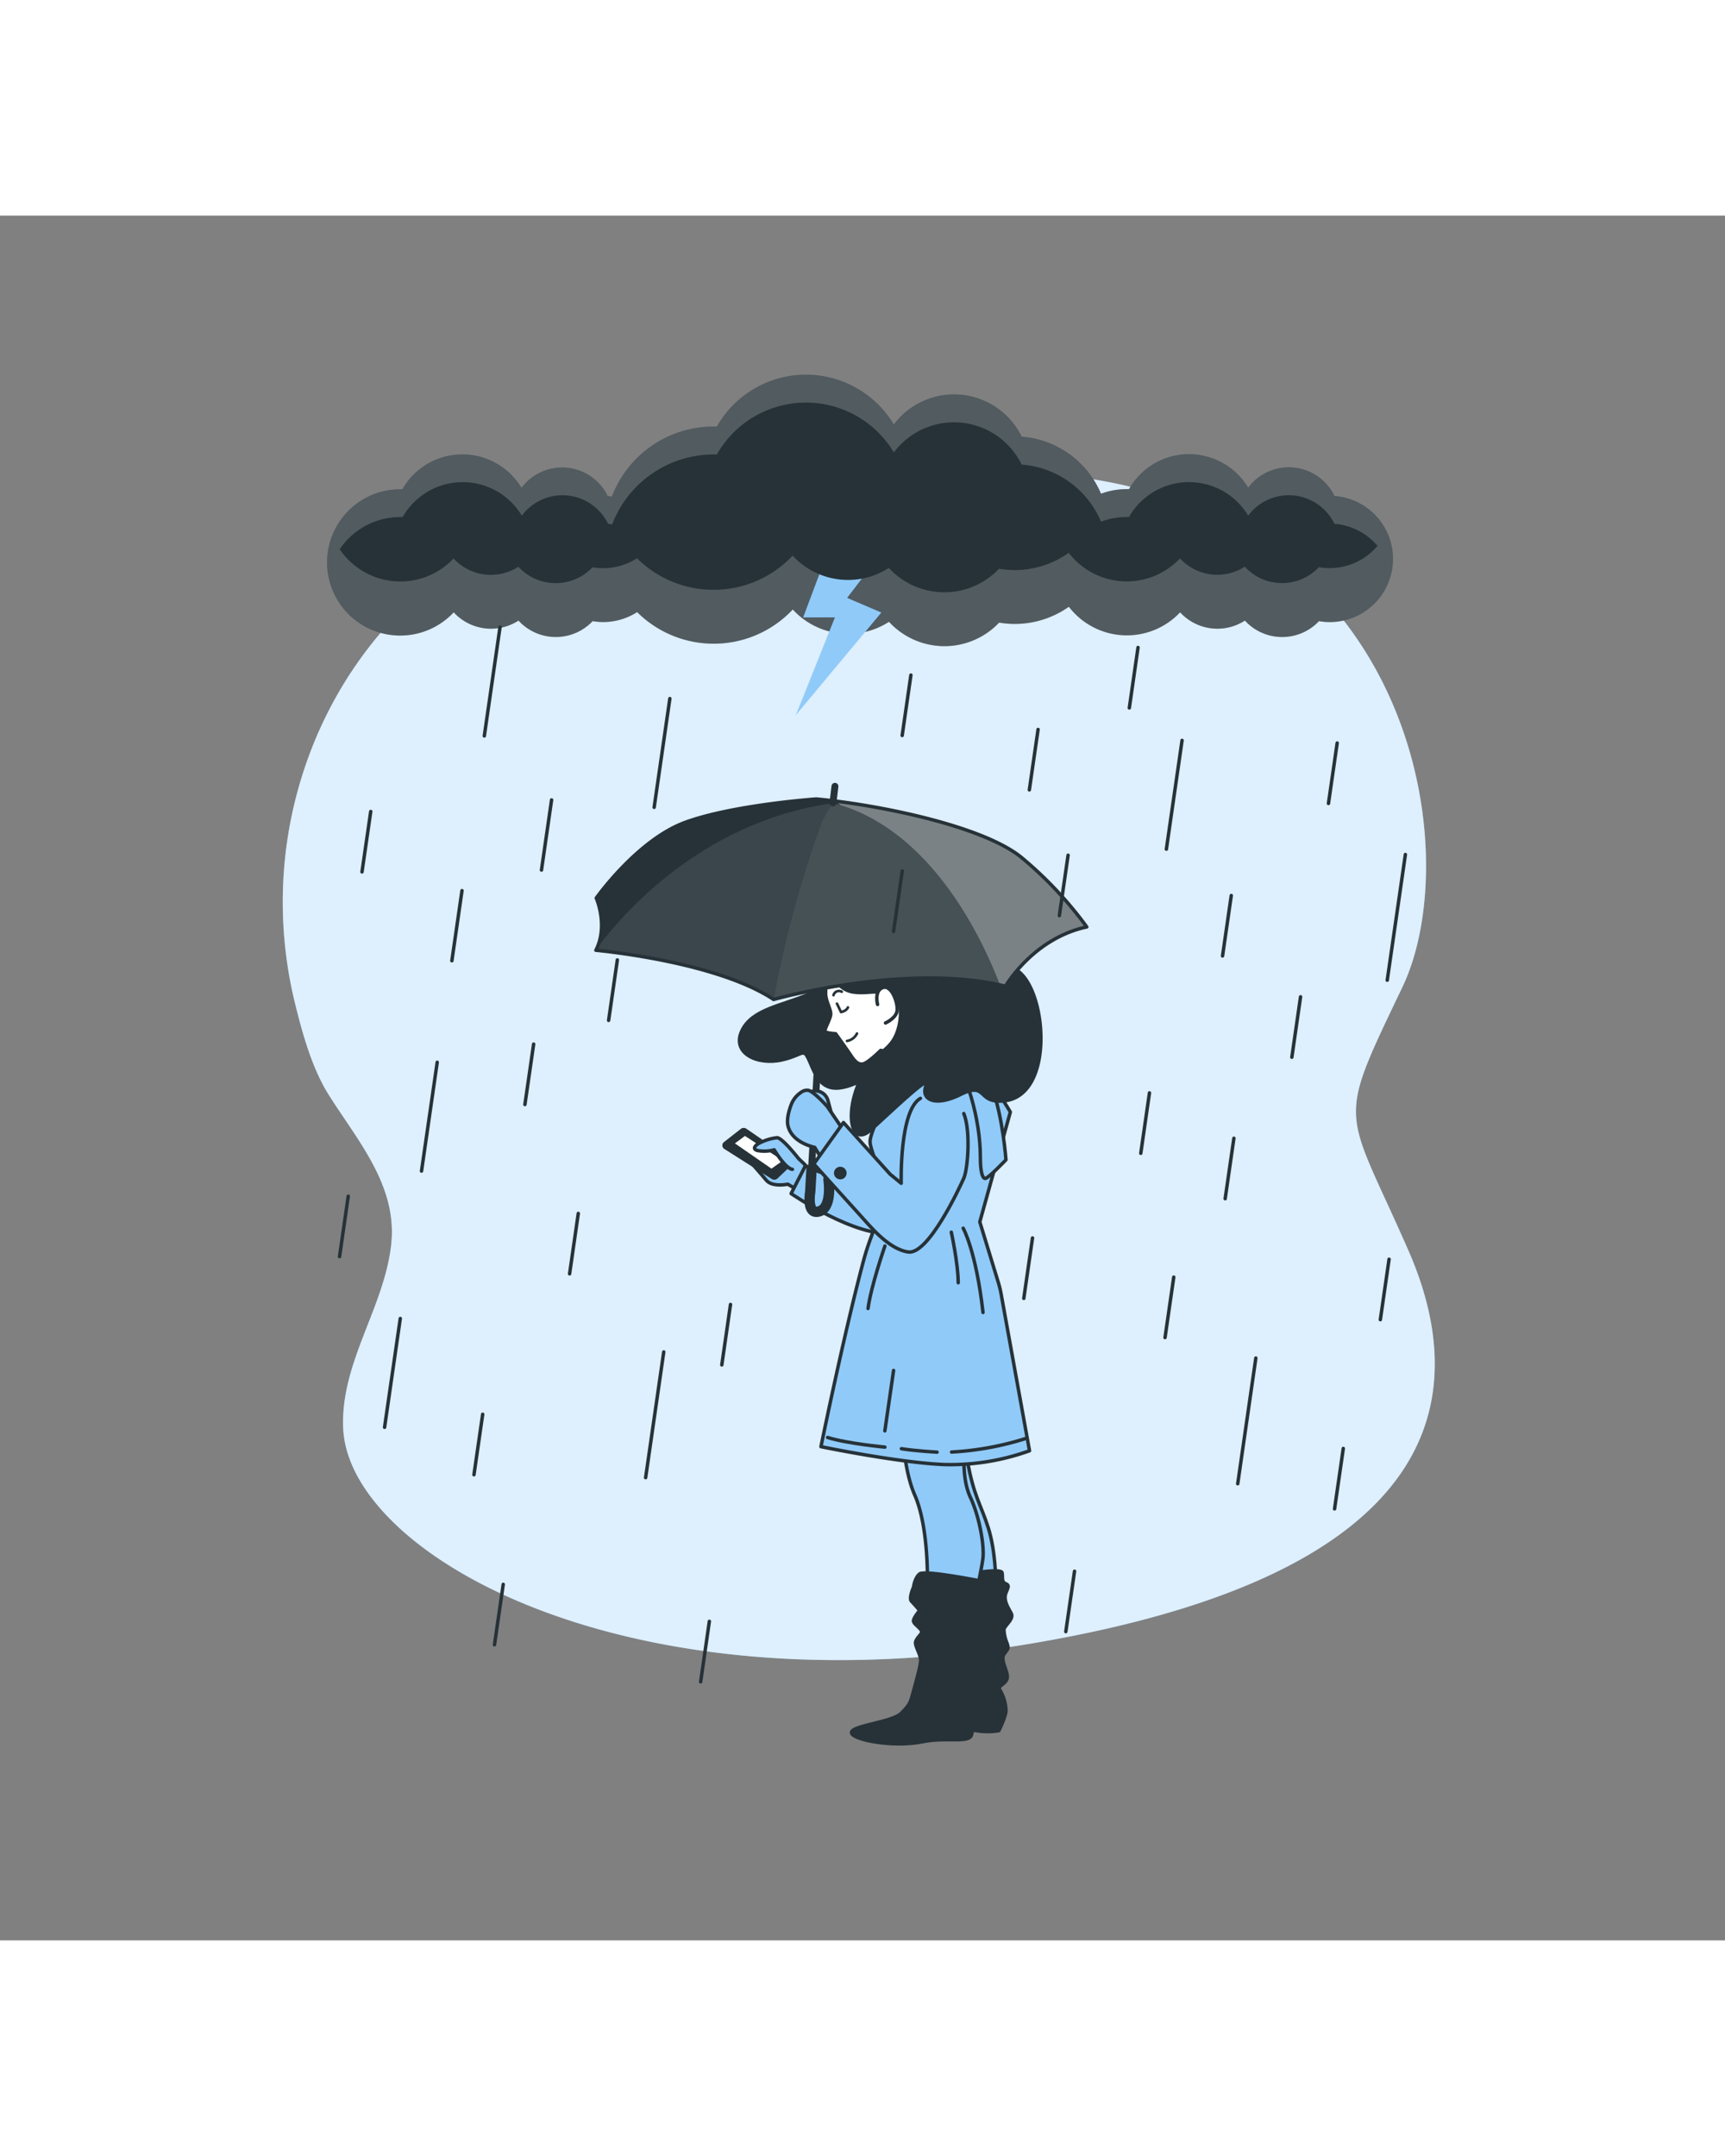<svg xmlns="http://www.w3.org/2000/svg" viewBox="0 0 500 500" width="400"><rect x="0" y="0" width="500" height="500" fill="#808080" stroke="none"/><defs><clipPath id="WeatherCast--clip-path"><path d="M386.79,81.26a14.69,14.69,0,0,0-25-2.38,20,20,0,0,0-34.54.41l-.68,0a21.33,21.33,0,0,0-7.43,1.34,27.2,27.2,0,0,0-23-16.54,21.82,21.82,0,0,0-37.06-3.53,29.69,29.69,0,0,0-51.3.61l-1,0a31.48,31.48,0,0,0-29.42,20.29c-.4-.06-.8-.12-1.2-.15a14.7,14.7,0,0,0-25-2.38,20,20,0,0,0-34.53.41l-.68,0A21.2,21.2,0,1,0,131.51,115a14.68,14.68,0,0,0,18.78,2.4,14.68,14.68,0,0,0,21.49.16,18.22,18.22,0,0,0,12.9-2.62,31.45,31.45,0,0,0,45.11-.76,21.8,21.8,0,0,0,27.89,3.57,21.82,21.82,0,0,0,31.92.24,27.2,27.2,0,0,0,20.22-4.6A21.18,21.18,0,0,0,342.06,115a14.68,14.68,0,0,0,18.78,2.4,14.66,14.66,0,0,0,21.48.16,18.3,18.3,0,1,0,4.47-36.28Z" style="fill:#263238"></path></clipPath><clipPath id="WeatherCast--clip-path-2"><path d="M236.6,169.12s-24.13,1.69-38,6.78-25.77,21.94-25.77,21.94,3.54,8-.11,15.13c0,0,34.66,3.1,51.52,14.27,0,0,38.52-10.9,67.2-3.85,0,0,8-13.86,23.57-17.18A111.84,111.84,0,0,0,296,186C284.54,176.74,253.76,170.67,236.6,169.12Z" style="fill:#263238;stroke:#263238;stroke-linecap:round;stroke-linejoin:round"></path></clipPath></defs><g id="WeatherCast--background-simple"><path d="M297.65,74.56c-43.4-1.77-89.4-2.53-131.56,10.23-43.48,13.15-73.35,47.83-81.84,90.62a123.05,123.05,0,0,0,1.36,53.33c2.14,8.64,4.88,18.51,9.7,26.18,8.35,13.26,19.9,26.27,18.1,43.22-2,18.52-14.85,34.47-13.92,53.59,1.77,36.44,82,82.38,200.69,62S426.8,342.4,408.23,300s-21.24-35.6-1.77-76.28S408.43,79.07,297.65,74.56Z" style="fill:#90CAF9"></path><path d="M297.65,74.56c-43.4-1.77-89.4-2.53-131.56,10.23-43.48,13.15-73.35,47.83-81.84,90.62a123.05,123.05,0,0,0,1.36,53.33c2.14,8.64,4.88,18.51,9.7,26.18,8.35,13.26,19.9,26.27,18.1,43.22-2,18.52-14.85,34.47-13.92,53.59,1.77,36.44,82,82.38,200.69,62S426.8,342.4,408.23,300s-21.24-35.6-1.77-76.28S408.43,79.07,297.65,74.56Z" style="fill:#fff;opacity:0.7"></path></g><g id="WeatherCast--Cloud"><path d="M386.79,81.26a14.69,14.69,0,0,0-25-2.38,20,20,0,0,0-34.54.41l-.68,0a21.33,21.33,0,0,0-7.43,1.34,27.2,27.2,0,0,0-23-16.54,21.82,21.82,0,0,0-37.06-3.53,29.69,29.69,0,0,0-51.3.61l-1,0a31.48,31.48,0,0,0-29.42,20.29c-.4-.06-.8-.12-1.2-.15a14.7,14.7,0,0,0-25-2.38,20,20,0,0,0-34.53.41l-.68,0A21.2,21.2,0,1,0,131.51,115a14.68,14.68,0,0,0,18.78,2.4,14.68,14.68,0,0,0,21.49.16,18.22,18.22,0,0,0,12.9-2.62,31.45,31.45,0,0,0,45.11-.76,21.8,21.8,0,0,0,27.89,3.57,21.82,21.82,0,0,0,31.92.24,27.2,27.2,0,0,0,20.22-4.6A21.18,21.18,0,0,0,342.06,115a14.68,14.68,0,0,0,18.78,2.4,14.66,14.66,0,0,0,21.48.16,18.3,18.3,0,1,0,4.47-36.28Z" style="fill:#263238"></path><g style="clip-path:url(#WeatherCast--clip-path)"><path d="M386.79,81.26a14.69,14.69,0,0,0-25-2.38,20,20,0,0,0-34.54.41l-.68,0a21.33,21.33,0,0,0-7.43,1.34,27.2,27.2,0,0,0-23-16.54,21.82,21.82,0,0,0-37.06-3.53,29.69,29.69,0,0,0-51.3.61l-1,0a31.48,31.48,0,0,0-29.42,20.29c-.4-.06-.8-.12-1.2-.15a14.7,14.7,0,0,0-25-2.38,20,20,0,0,0-34.53.41l-.68,0A21.2,21.2,0,1,0,131.51,115a14.68,14.68,0,0,0,18.78,2.4,14.68,14.68,0,0,0,21.49.16,18.22,18.22,0,0,0,12.9-2.62,31.45,31.45,0,0,0,45.11-.76,21.8,21.8,0,0,0,27.89,3.57,21.82,21.82,0,0,0,31.92.24,27.2,27.2,0,0,0,20.22-4.6A21.18,21.18,0,0,0,342.06,115a14.68,14.68,0,0,0,18.78,2.4,14.66,14.66,0,0,0,21.48.16,18.3,18.3,0,1,0,4.47-36.28Z" style="fill:#fff;opacity:0.2"></path></g><polygon points="239.17 99.49 232.8 116.48 242.01 116.48 230.68 144.8 255.46 115.07 245.55 110.82 256.87 95.95 239.17 99.49" style="fill:#90CAF9"></polygon><path d="M386.79,89.35a14.69,14.69,0,0,0-25-2.37,20,20,0,0,0-34.54.4h-.68a21.1,21.1,0,0,0-7.43,1.34,27.19,27.19,0,0,0-23-16.54,21.82,21.82,0,0,0-37.06-3.53,29.69,29.69,0,0,0-51.3.6l-1,0A31.48,31.48,0,0,0,177.45,89.5c-.4,0-.8-.12-1.2-.15a14.7,14.7,0,0,0-25-2.37,20,20,0,0,0-34.53.4h-.68a21.15,21.15,0,0,0-17.57,9.34,21.19,21.19,0,0,0,33,2.67,14.68,14.68,0,0,0,18.78,2.4,14.68,14.68,0,0,0,21.49.16,18.22,18.22,0,0,0,12.9-2.62,31.47,31.47,0,0,0,45.11-.76,21.81,21.81,0,0,0,27.89,3.56,21.81,21.81,0,0,0,31.92.25,28.28,28.28,0,0,0,4.54.38,27.09,27.09,0,0,0,15.68-5,21.19,21.19,0,0,0,32.24,1.61,14.68,14.68,0,0,0,18.78,2.4,14.66,14.66,0,0,0,21.48.16,18.25,18.25,0,0,0,17-6.19A18.27,18.27,0,0,0,386.79,89.35Z" style="fill:#263238"></path></g><g id="WeatherCast--Character"><path d="M216.82,273.55s3.51,3.91,5.27,6.06,6.25,1.17,6.25,1.17l4.29,2.54,3.32-5.47s-2.93-3.12-4.49-4.49-5.08-3.91-8-3.52S216.62,270.43,216.82,273.55Z" style="fill:#90CAF9;stroke:#263238;stroke-linecap:round;stroke-linejoin:round"></path><path d="M214.72,264.76l-4.87,3.81a1.22,1.22,0,0,0,.1,2l13.75,8.71a1.37,1.37,0,0,0,1.66-.16l3.93-3.73a1.21,1.21,0,0,0-.16-1.9l-12.8-8.79A1.38,1.38,0,0,0,214.72,264.76Z" style="fill:#263238"></path><polygon points="215.91 266.19 212.16 268.97 223.62 276.89 227.79 273.92 215.91 266.19" style="fill:#fff;stroke:#263238;stroke-linecap:round;stroke-linejoin:round"></polygon><path d="M231.46,273.36s-4.69-6.05-6.25-6.05a14.71,14.71,0,0,0-4.68,1.36c-1,.39-2.93,1.76-1,2.35a11.15,11.15,0,0,0,4.88-.2s3.2,5.41,5.27,5.66" style="fill:#90CAF9;stroke:#263238;stroke-linecap:round;stroke-linejoin:round"></path><path d="M233.41,275.51l-4.1,8S248.06,296.4,259.19,295l1.95-11.71S243.37,280.19,233.41,275.51Z" style="fill:#90CAF9;stroke:#263238;stroke-linecap:round;stroke-linejoin:round"></path><path d="M281.45,333.08s-2.87,17.23-1.08,27.63,3.95,12.92,6.1,19.74,2.15,15.43,2.15,15.43l-6.87.72s-8.91-20.46-9.63-37.32,2.51-26.91,2.51-26.91Z" style="fill:#90CAF9;stroke:#263238;stroke-linecap:round;stroke-linejoin:round"></path><path d="M279.25,394s10.91-2.06,11.2-.59-.29,2.66,1.18,3.25-.29,2.06-.29,3.83.88,3,1.77,4.72S291,408.79,291,410a11.6,11.6,0,0,0,.89,3.84c.59,1.77.29,1.47-.89,3.24s1.48,5.31.89,7.08-2.95,2.06-2.07,3.24a12.55,12.55,0,0,1,1.77,5.9c0,1.77-2.06,5.9-2.06,5.9a20,20,0,0,1-6.49,0L276,438a70.1,70.1,0,0,1-9.43,1.18c-3.25,0-6.79-3.54-5-3.84a86.1,86.1,0,0,0,13.57-5c2.65-1.47,1.47-4.72,1.47-7.08s1.77-3.53,1.77-5.3-2.65-4.13-2.95-5.61.3-2.65.3-3.53-1.77-1.77-1.77-3,2.06-4.43,2.06-4.43a25.22,25.22,0,0,1-1.47-3,13.23,13.23,0,0,1-.3-2.94S273.64,394,279.25,394Z" style="fill:#263238;stroke:#263238;stroke-linecap:round;stroke-linejoin:round"></path><path d="M285.28,331.88a49.29,49.29,0,0,0-5,16.6c-1,9.15-1.69,17.33,1,23.1s4.09,14.2,3.61,17.8-2,10.11-2,10.11l-14.11-1.93s.67-16.87-3.66-26.73S261,342,261,335a75.45,75.45,0,0,1,.48-10.1l25.28,3.38Z" style="fill:#90CAF9;stroke:#263238;stroke-linecap:round;stroke-linejoin:round"></path><path d="M284.26,395.81s-16.22-3.24-17.69-2.06-1.77,3.83-1.77,3.83-1.48,3.24-.59,4.13,2.36,2.65,2.36,2.65-2.07,2.36-1.77,3.25,2.36,2.06,2.36,2.94-2.07,2.07-1.77,3.54,1.47,3.25,1.47,4.72-1.18,5.6-2.06,8.85-.89,3.83-3.54,6.48-14.45,3.54-14.45,5.61,12.08,4.42,20.64,2.65c6.93-1.43,13.57.59,14.16-2.06s2.35-6.2,2.06-8-2.36-3.54-2.36-5.31,2.06-5.31,2.36-6.49-2.36-3.24-2.06-4.13,2.35-.88,2.35-3.54-1.76-3.54-.88-4.71,2.95-4.13,2.95-5-1.48-2.65-1.48-2.65S285.73,397.28,284.26,395.81Z" style="fill:#263238;stroke:#263238;stroke-linecap:round;stroke-linejoin:round"></path><path d="M257.13,256.65s-5.1,9-4.93,12,5.35,14.05,5.35,15.39c0,.39-4.86,10-7.2,18.73-5.73,21.38-12.39,54.1-12.39,54.1s22.64,4.69,35.86,5.19a67.64,67.64,0,0,0,24.59-4l-8.23-45.45a28.91,28.91,0,0,0-.84-3.42L284,291.72l8.85-31.85s-9.49-16.64-16.85-17.64S258.64,254,257.13,256.65Z" style="fill:#90CAF9;stroke:#263238;stroke-linecap:round;stroke-linejoin:round"></path><path d="M297.55,354.43a86.69,86.69,0,0,1-21.73,4" style="fill:none;stroke:#263238;stroke-linecap:round;stroke-linejoin:round"></path><path d="M279.19,293.55s3.73,6.61,5.74,24.42" style="fill:none;stroke:#263238;stroke-linecap:round;stroke-linejoin:round"></path><path d="M275.74,294.7s2,9.19,2,14.65" style="fill:none;stroke:#263238;stroke-linecap:round;stroke-linejoin:round"></path><path d="M256.49,298.72s-4,11.49-4.89,18.1" style="fill:none;stroke:#263238;stroke-linecap:round;stroke-linejoin:round"></path><path d="M271.61,358.46s-6.48-.35-10.33-1" style="fill:none;stroke:#263238;stroke-linecap:round;stroke-linejoin:round"></path><path d="M256.49,357s-10.82-1-16.6-2.79" style="fill:none;stroke:#263238;stroke-linecap:round;stroke-linejoin:round"></path><path d="M259.41,252.67a9.66,9.66,0,0,1-.85-4.84c.28-2.56,8.25-11.09,14.51-12.52s8.25,1.71,8.81,3.7,1.14,5.12,0,6-11.09,3.69-14.79,5.69S259.7,253.52,259.41,252.67Z" style="fill:#90CAF9;stroke:#263238;stroke-linecap:round;stroke-linejoin:round"></path><path d="M265.67,238.73s6.21-1.8,8.25.85c6.47,8.4,10.24,22.76,10.24,33.28,0,4.27.57,6.26,1.42,6.26s6-5.4,6-5.4-.86-12.23-4-20.77-8-16.5-10.81-17.64S266.52,236.74,265.67,238.73Z" style="fill:#90CAF9;stroke:#263238;stroke-linecap:round;stroke-linejoin:round"></path><path d="M239.93,209s2.46,13.24-5.36,16.66S217.94,230,215,236.39s4.47,10,11.7,8.35,5.89-4.44,8.82,2.4,6.89,7.37,15.64,2.94,16.63-12.77,14.66-27.86S244.11,199.86,239.93,209Z" style="fill:#263238;stroke:#263238;stroke-linecap:round;stroke-linejoin:round"></path><path d="M239.91,219.09a33.87,33.87,0,0,0-.59,6.7c.21,2.36,1.57,4.38,1.46,5.81s-2.09,4.58-1.57,5,3,.56,3,.56,3.52,4.92,4.48,6.38,2.16,2.9,3.77,2.28,4.81-3.82,4.81-3.82,4.43.82,7,3a52.89,52.89,0,0,1,6.19,7.08L274,240.18s-4.81-3.37-6.61-4.88a66.07,66.07,0,0,1-4.83-4.91s2.93-4.54-.22-6.52c-2.75-1.73-3.92,1.3-4.57,2.07l-.64.77s-2.1-2.19-3.79-2.52-4.76,1.26-7.52-.4A39.2,39.2,0,0,1,239.91,219.09Z" style="fill:#fff;stroke:#263238;stroke-linecap:round;stroke-linejoin:round"></path><path d="M242.6,228.45l1.18,2.45s1.55-.28,2-1.37" style="fill:none;stroke:#263238;stroke-linecap:round;stroke-linejoin:round;stroke-width:0.75px"></path><path d="M241.59,226a1.63,1.63,0,0,1,2.4-1" style="fill:none;stroke:#263238;stroke-linecap:round;stroke-linejoin:round;stroke-width:0.75px"></path><path d="M245.5,239.26a3.9,3.9,0,0,0,2.9-2.16" style="fill:none;stroke:#263238;stroke-linecap:round;stroke-linejoin:round;stroke-width:0.75px"></path><path d="M295.54,219.38a13.37,13.37,0,0,0-7.61-3c-.14-.12-.28-.24-.42-.34-3.2-2.54-11.59-3.46-18.37-1.69a7.55,7.55,0,0,1-2.62-2.62c-2.56-4.55-5.69-8.53-13.37-8.53s-17.35,5.12-18.77,11.09c-.93,3.88,2.22,5.12,4.54,5.51a3.43,3.43,0,0,0,2.28.18s1.71,4.55,6.26,5.12,5.85-.88,10.28.87a5,5,0,0,1,3.22,3.61,16.62,16.62,0,0,1-.67,6.42c-2.12,7-7,5.75-11.2,15.12s-2.42,19.06,3.33,13.92,17.79-16.8,16.06-12.95,2.09,6.6,10,2.66,4.53,3,13,1.82C305.33,254.56,303.5,226.16,295.54,219.38Z" style="fill:#263238;stroke:#263238;stroke-linecap:round;stroke-linejoin:round"></path><path d="M254.37,228.69s-1.07-4,1.53-4.9,4.44,4.59,4.13,6.74-3.36,3.52-3.36,3.52" style="fill:#fff;stroke:#263238;stroke-linecap:round;stroke-linejoin:round"></path><path d="M235.23,276.34l-.38,6.63s-1.25,7.1,2.79,5.63c3.7-1.34,2.5-9.18,2.5-9.18" style="fill:none;stroke:#263238;stroke-linecap:round;stroke-linejoin:round;stroke-width:3px"></path><line x1="241.01" y1="175.82" x2="235.23" y2="276.34" style="fill:none;stroke:#263238;stroke-linecap:round;stroke-linejoin:round;stroke-width:2px"></line><path d="M241.27,261.29,240,256.6a3.77,3.77,0,0,0-3.86-2.87,1.53,1.53,0,0,0-1.22.56C234.07,255.61,241.27,261.29,241.27,261.29Z" style="fill:#90CAF9;stroke:#263238;stroke-linecap:round;stroke-linejoin:round"></path><path d="M239.8,258.29s-3.84-4.37-5.56-4.73a3,3,0,0,0-2.14.66,7.35,7.35,0,0,0-2.77,3.52c-.65,1.71-1.41,4.32-.89,6.28.84,3.17,3.82,4.68,5.19,5.26a15,15,0,0,0,2.52.83l3.13,5.13,7.18-7.19Z" style="fill:#90CAF9;stroke:#263238;stroke-linecap:round;stroke-linejoin:round"></path><path d="M279.36,260.3c2.05,5,1.17,16.12,0,18.75s-10.26,22.27-16.12,21.39-11.13-7.62-14.35-11.13-13-14.4-13-14.4l8.59-12L258,277.88l3.22,2.64s-.58-21.1,5.57-24.62" style="fill:#90CAF9;stroke:#263238;stroke-linecap:round;stroke-linejoin:round"></path><path d="M244.89,277.56a1.33,1.33,0,1,0-1.32,1.33A1.32,1.32,0,0,0,244.89,277.56Z" style="fill:#263238;stroke:#263238;stroke-linecap:round;stroke-linejoin:round"></path><path d="M236.6,169.12s-24.13,1.69-38,6.78-25.77,21.94-25.77,21.94,3.54,8-.11,15.13c0,0,34.66,3.1,51.52,14.27,0,0,38.52-10.9,67.2-3.85,0,0,8-13.86,23.57-17.18A111.84,111.84,0,0,0,296,186C284.54,176.74,253.76,170.67,236.6,169.12Z" style="fill:#263238"></path><g style="clip-path:url(#WeatherCast--clip-path-2)"><path d="M289.76,223c-5.2-13.62-20.14-45.44-48.38-52.72l-2.9,5.07a312.33,312.33,0,0,0-14.16,51.83C226.6,226.57,262.19,217,289.76,223Z" style="fill:#fff;opacity:0.15"></path><path d="M172.75,212.82c0,.05,0,.1-.07.15s34.66,3.1,51.52,14.27l.12,0a312.33,312.33,0,0,1,14.16-51.83l2.9-5.07C202,175.9,178.65,204.68,172.75,212.82Z" style="fill:#fff;opacity:0.1"></path><path d="M315,206.21A111.84,111.84,0,0,0,296,186c-10.29-8.36-36.26-14.12-53.86-16.31.43.35.92.75,1.45,1.2,26.84,8.31,41.14,38.83,46.21,52.1l1.64.37S299.39,209.53,315,206.21Z" style="fill:#fff;opacity:0.39"></path></g><path d="M236.6,169.12s-24.13,1.69-38,6.78-25.77,21.94-25.77,21.94,3.54,8-.11,15.13c0,0,34.66,3.1,51.52,14.27,0,0,38.52-10.9,67.2-3.85,0,0,8-13.86,23.57-17.18A111.84,111.84,0,0,0,296,186C284.54,176.74,253.76,170.67,236.6,169.12Z" style="fill:none;stroke:#263238;stroke-linecap:round;stroke-linejoin:round"></path><line x1="241.44" y1="170.26" x2="242.01" y2="165.44" style="fill:none;stroke:#263238;stroke-linecap:round;stroke-linejoin:round;stroke-width:2px"></line></g><g id="WeatherCast--Rain"><line x1="144.93" y1="119.31" x2="140.38" y2="150.84" style="fill:none;stroke:#263238;stroke-linecap:round;stroke-linejoin:round"></line><line x1="194.16" y1="140.01" x2="189.61" y2="171.54" style="fill:none;stroke:#263238;stroke-linecap:round;stroke-linejoin:round"></line><line x1="133.91" y1="195.69" x2="130.98" y2="216.01" style="fill:none;stroke:#263238;stroke-linecap:round;stroke-linejoin:round"></line><line x1="159.88" y1="169.39" x2="156.95" y2="189.72" style="fill:none;stroke:#263238;stroke-linecap:round;stroke-linejoin:round"></line><line x1="126.73" y1="245.44" x2="122.18" y2="276.98" style="fill:none;stroke:#263238;stroke-linecap:round;stroke-linejoin:round"></line><line x1="342.63" y1="152.13" x2="338.08" y2="183.66" style="fill:none;stroke:#263238;stroke-linecap:round;stroke-linejoin:round"></line><line x1="116.02" y1="319.72" x2="111.47" y2="351.26" style="fill:none;stroke:#263238;stroke-linecap:round;stroke-linejoin:round"></line><line x1="145.86" y1="396.79" x2="143.33" y2="414.3" style="fill:none;stroke:#263238;stroke-linecap:round;stroke-linejoin:round"></line><line x1="329.86" y1="125.2" x2="327.34" y2="142.72" style="fill:none;stroke:#263238;stroke-linecap:round;stroke-linejoin:round"></line><line x1="154.68" y1="240.18" x2="152.15" y2="257.69" style="fill:none;stroke:#263238;stroke-linecap:round;stroke-linejoin:round"></line><line x1="100.94" y1="284.26" x2="98.42" y2="301.78" style="fill:none;stroke:#263238;stroke-linecap:round;stroke-linejoin:round"></line><line x1="259.01" y1="334.78" x2="256.48" y2="352.29" style="fill:none;stroke:#263238;stroke-linecap:round;stroke-linejoin:round"></line><line x1="205.61" y1="407.51" x2="203.09" y2="425.03" style="fill:none;stroke:#263238;stroke-linecap:round;stroke-linejoin:round"></line><line x1="333.18" y1="254.31" x2="330.66" y2="271.83" style="fill:none;stroke:#263238;stroke-linecap:round;stroke-linejoin:round"></line><line x1="356.89" y1="197.1" x2="354.36" y2="214.62" style="fill:none;stroke:#263238;stroke-linecap:round;stroke-linejoin:round"></line><line x1="107.46" y1="172.74" x2="104.93" y2="190.25" style="fill:none;stroke:#263238;stroke-linecap:round;stroke-linejoin:round"></line><line x1="299.28" y1="296.37" x2="296.75" y2="313.89" style="fill:none;stroke:#263238;stroke-linecap:round;stroke-linejoin:round"></line><line x1="340.22" y1="307.72" x2="337.69" y2="325.24" style="fill:none;stroke:#263238;stroke-linecap:round;stroke-linejoin:round"></line><line x1="311.46" y1="392.98" x2="308.93" y2="410.5" style="fill:none;stroke:#263238;stroke-linecap:round;stroke-linejoin:round"></line><line x1="264.03" y1="133.2" x2="261.5" y2="150.72" style="fill:none;stroke:#263238;stroke-linecap:round;stroke-linejoin:round"></line><line x1="387.59" y1="152.89" x2="385.06" y2="170.41" style="fill:none;stroke:#263238;stroke-linecap:round;stroke-linejoin:round"></line><line x1="376.97" y1="226.47" x2="374.45" y2="243.98" style="fill:none;stroke:#263238;stroke-linecap:round;stroke-linejoin:round"></line><line x1="402.63" y1="302.54" x2="400.1" y2="320.06" style="fill:none;stroke:#263238;stroke-linecap:round;stroke-linejoin:round"></line><line x1="389.36" y1="357.39" x2="386.83" y2="374.91" style="fill:none;stroke:#263238;stroke-linecap:round;stroke-linejoin:round"></line><line x1="357.65" y1="267.47" x2="355.12" y2="284.99" style="fill:none;stroke:#263238;stroke-linecap:round;stroke-linejoin:round"></line><line x1="300.89" y1="148.96" x2="298.36" y2="166.48" style="fill:none;stroke:#263238;stroke-linecap:round;stroke-linejoin:round"></line><line x1="261.53" y1="189.98" x2="259" y2="207.5" style="fill:none;stroke:#263238;stroke-linecap:round;stroke-linejoin:round"></line><line x1="309.59" y1="185.42" x2="307.06" y2="202.94" style="fill:none;stroke:#263238;stroke-linecap:round;stroke-linejoin:round"></line><line x1="178.94" y1="215.78" x2="176.41" y2="233.3" style="fill:none;stroke:#263238;stroke-linecap:round;stroke-linejoin:round"></line><line x1="167.62" y1="289.26" x2="165.1" y2="306.77" style="fill:none;stroke:#263238;stroke-linecap:round;stroke-linejoin:round"></line><line x1="211.74" y1="315.65" x2="209.22" y2="333.17" style="fill:none;stroke:#263238;stroke-linecap:round;stroke-linejoin:round"></line><line x1="364.01" y1="331.18" x2="358.76" y2="367.62" style="fill:none;stroke:#263238;stroke-linecap:round;stroke-linejoin:round"></line><line x1="407.36" y1="185.21" x2="402.1" y2="221.65" style="fill:none;stroke:#263238;stroke-linecap:round;stroke-linejoin:round"></line><line x1="192.39" y1="329.41" x2="187.14" y2="365.85" style="fill:none;stroke:#263238;stroke-linecap:round;stroke-linejoin:round"></line><line x1="139.91" y1="347.49" x2="137.38" y2="365.01" style="fill:none;stroke:#263238;stroke-linecap:round;stroke-linejoin:round"></line></g></svg>